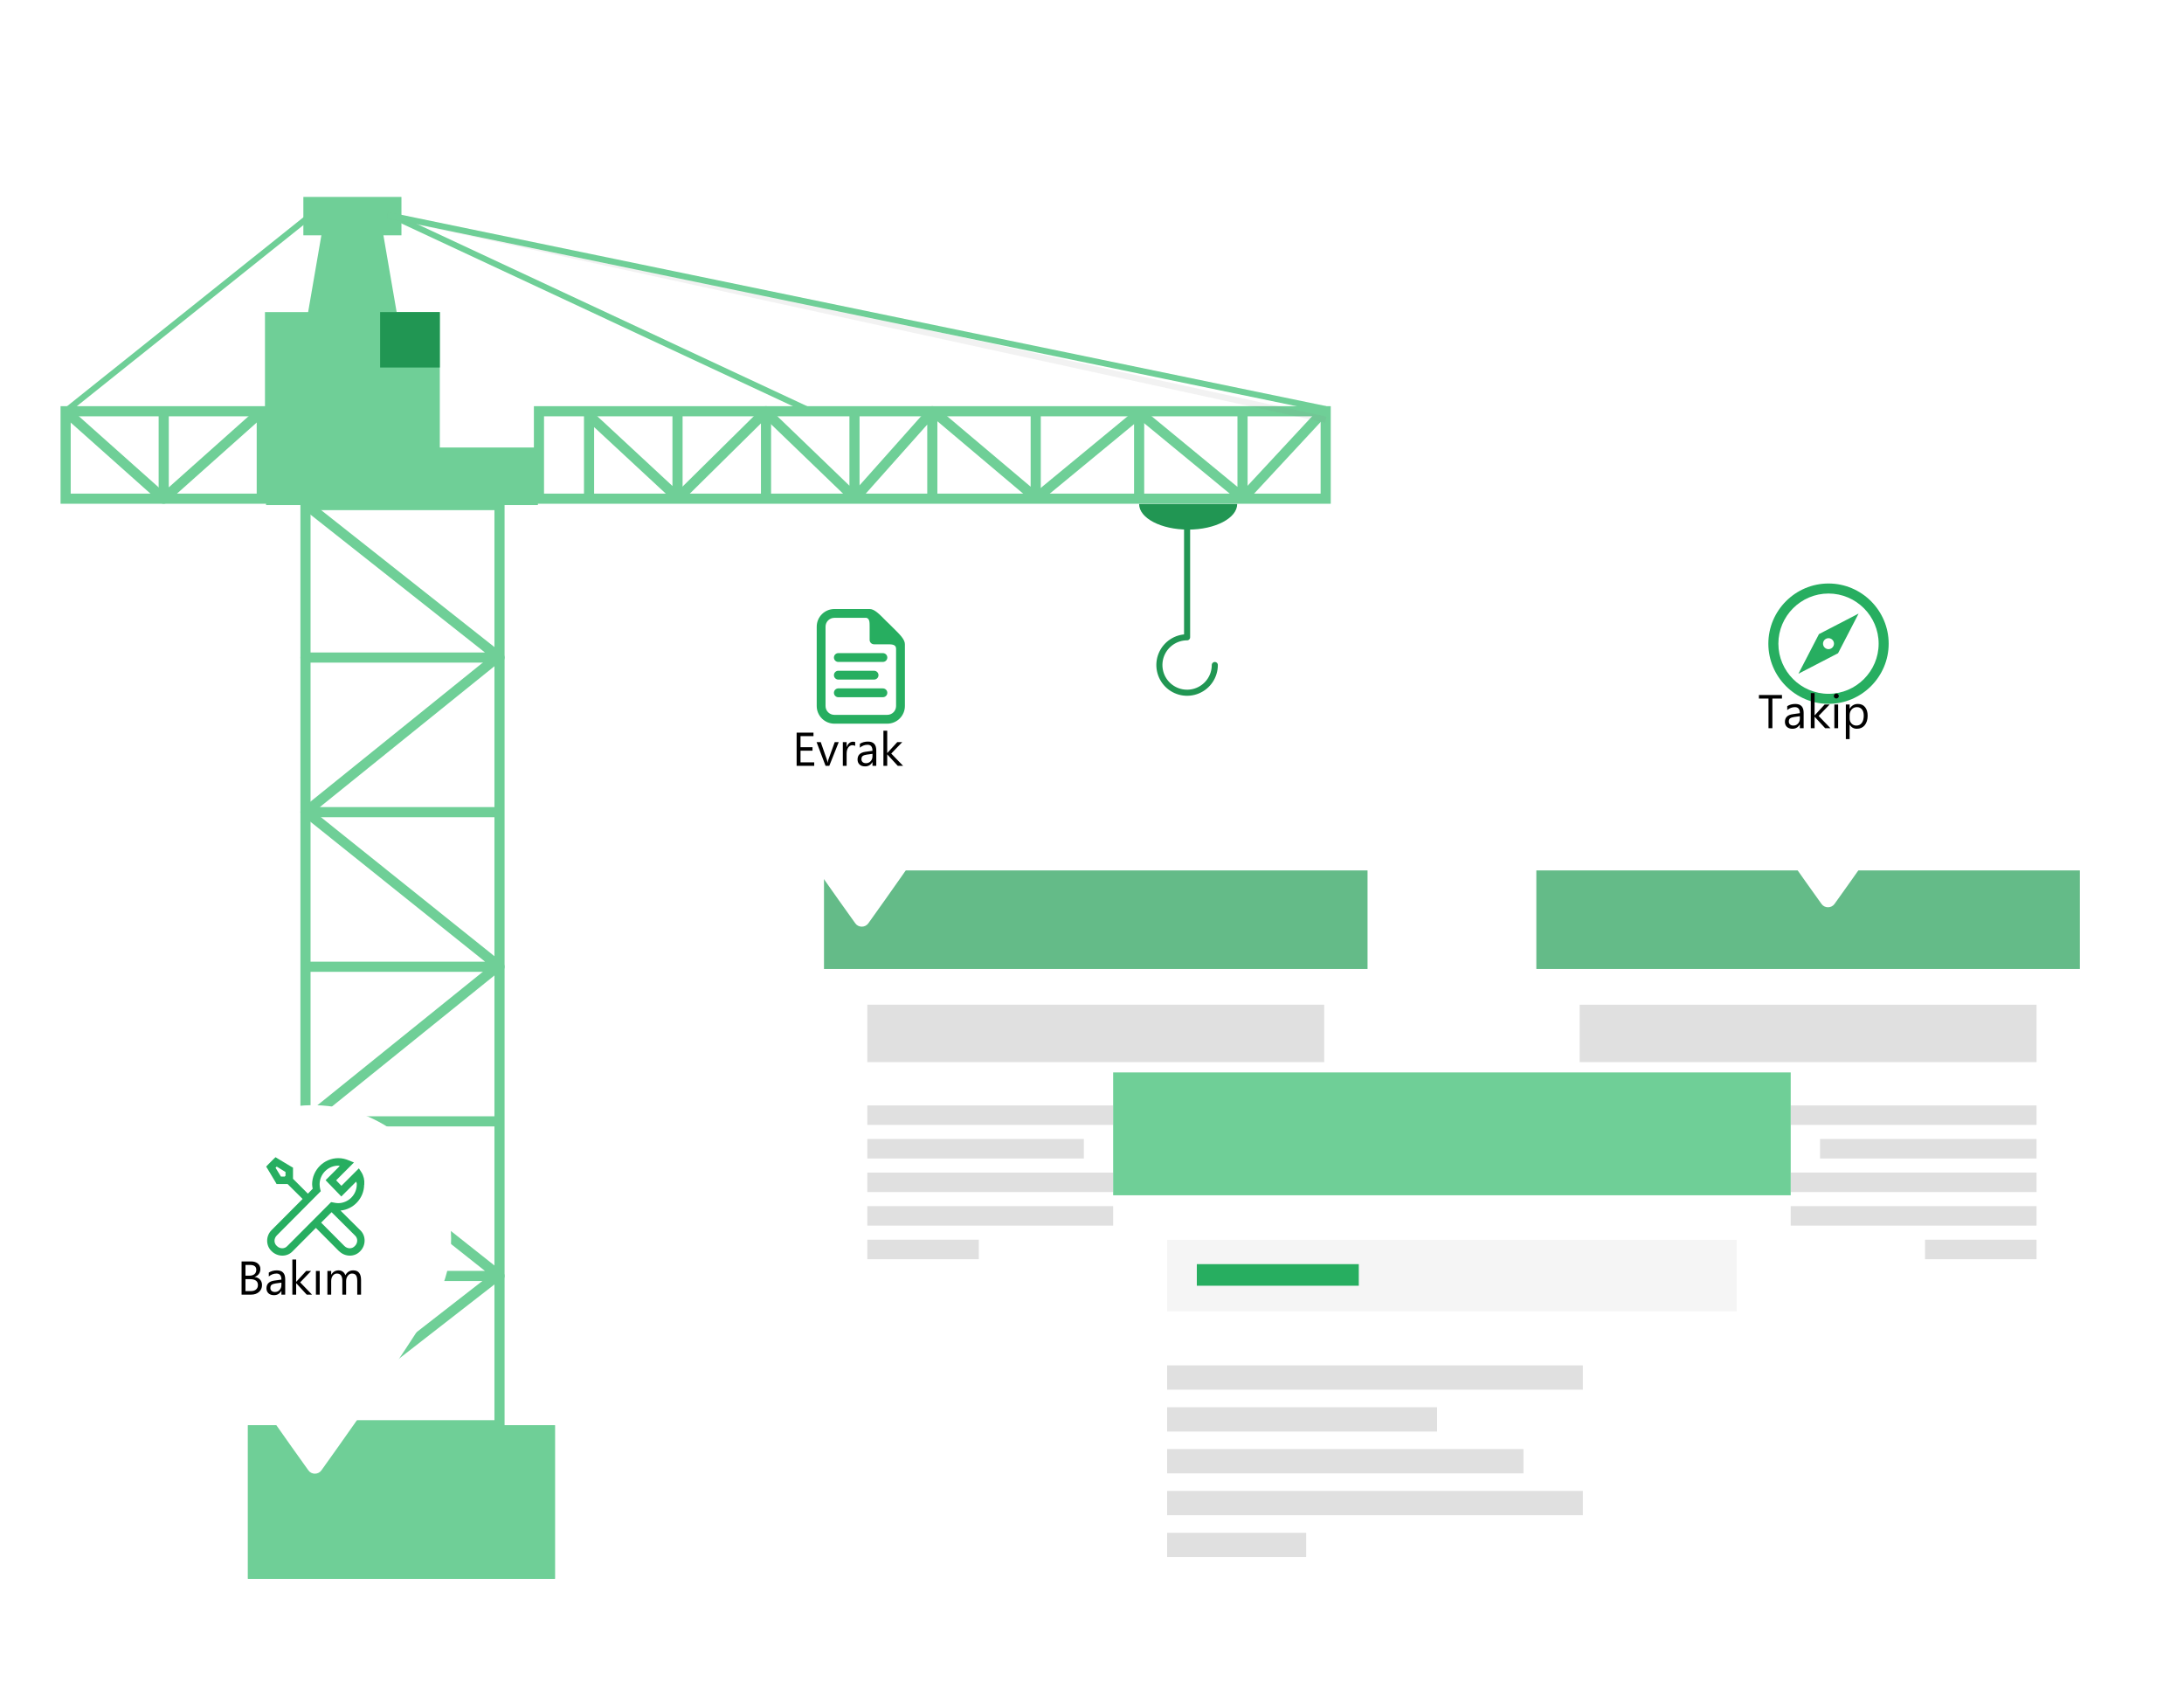 <svg width="599" height="467" viewBox="0 0 599 467" fill="none" xmlns="http://www.w3.org/2000/svg">
<g filter="url(#filter0_d)">
<path d="M371.065 231.685H222V352.84H371.065V231.685Z" fill="white"/>
<path d="M371.065 231.685H222V258.708H371.065V231.685Z" fill="#6FCF97"/>
<path opacity="0.1" d="M371.065 231.685H222V258.708H371.065V231.685Z" fill="black"/>
<path d="M359.188 268.504H233.877V284.242H359.188V268.504Z" fill="#E0E0E0"/>
<path d="M325.335 296.12H233.877V301.465H325.335V296.12Z" fill="#E0E0E0"/>
<path d="M293.265 305.326H233.877V310.672H293.265V305.326Z" fill="#E0E0E0"/>
<path d="M312.271 314.532H233.877V319.878H312.271V314.532Z" fill="#E0E0E0"/>
<path d="M325.335 323.736H233.877V329.081H325.335V323.736Z" fill="#E0E0E0"/>
<path d="M264.463 332.942H233.877V338.288H264.463V332.942Z" fill="#E0E0E0"/>
<path d="M417.372 352.836H566.438V231.681H417.372V352.836Z" fill="white"/>
<path d="M417.372 258.704H566.438V231.681L417.372 231.681V258.704Z" fill="#6FCF97"/>
<path opacity="0.1" d="M417.372 258.704H566.438V231.681L417.372 231.681V258.704Z" fill="black"/>
<path d="M429.25 284.246H554.56V268.507H429.25V284.246Z" fill="#E0E0E0"/>
<path d="M463.099 301.469H554.557V296.123H463.099V301.469Z" fill="#E0E0E0"/>
<path d="M495.169 310.672H554.557V305.326H495.169V310.672Z" fill="#E0E0E0"/>
<path d="M476.166 319.875H554.56V314.529H476.166V319.875Z" fill="#E0E0E0"/>
<path d="M463.099 329.081H554.557V323.735H463.099V329.081Z" fill="#E0E0E0"/>
<path d="M523.975 338.288H554.56V332.942H523.975V338.288Z" fill="#E0E0E0"/>
<path d="M487.135 287.071H301.302V438.105H487.135V287.071Z" fill="white"/>
<path d="M487.135 287.071H301.302V320.756H487.135V287.071Z" fill="#6FCF97"/>
<path d="M472.326 332.973H316.108V352.593H472.326V332.973Z" fill="#F5F5F5"/>
<path d="M430.124 367.402H316.108V374.064H430.124V367.402Z" fill="#E0E0E0"/>
<path d="M390.143 378.878H316.108V385.54H390.143V378.878Z" fill="#E0E0E0"/>
<path d="M413.837 390.351H316.108V397.013H413.837V390.351Z" fill="#E0E0E0"/>
<path d="M430.124 401.828H316.108V408.49H430.124V401.828Z" fill="#E0E0E0"/>
<path d="M354.237 413.304H316.108V419.966H354.237V413.304Z" fill="#E0E0E0"/>
<path d="M368.672 339.639H324.251V345.56H368.672V339.639Z" fill="#27AE60"/>
</g>
<path d="M110.096 93.178H83.201L89.05 59.26H104.252L110.096 93.178Z" fill="#6FCF97"/>
<path d="M152.204 390.818H67.999V432.921H152.204V390.818Z" fill="#6FCF97"/>
<path d="M136.997 138.495H83.784V390.818H136.997V138.495Z" stroke="#6FCF97" stroke-width="2.78" stroke-miterlimit="10"/>
<path d="M136.997 222.701H83.784L136.708 180.014" stroke="#6FCF97" stroke-width="2.78" stroke-linejoin="round"/>
<path d="M83.784 265.093H136.997L84.079 222.701" stroke="#6FCF97" stroke-width="2.78" stroke-linejoin="round"/>
<path d="M136.997 307.491H83.784L136.708 264.804" stroke="#6FCF97" stroke-width="2.78" stroke-linejoin="round"/>
<path d="M83.784 349.883H136.997L83.49 307.491" stroke="#6FCF97" stroke-width="2.78" stroke-linejoin="round"/>
<path d="M84.079 138.495L136.997 180.303H83.784" stroke="#6FCF97" stroke-width="2.78" stroke-linecap="round" stroke-linejoin="round"/>
<path d="M84.079 390.523L136.708 349.594" stroke="#6FCF97" stroke-width="2.78" stroke-miterlimit="10"/>
<path d="M147.528 122.709H72.97V138.495H147.528V122.709Z" fill="#6FCF97"/>
<path d="M120.627 85.577H72.675V123.588H120.627V85.577Z" fill="#6FCF97"/>
<path d="M120.627 85.577H104.252V100.779H120.627V85.577Z" fill="#219653"/>
<path d="M71.796 112.767H18V136.744H71.796V112.767Z" stroke="#6FCF97" stroke-width="2.78" stroke-miterlimit="10"/>
<path d="M363.592 112.767H147.817V136.744H363.592V112.767Z" stroke="#6FCF97" stroke-width="2.78" stroke-miterlimit="10"/>
<path d="M44.901 112.767V136.738L71.796 112.767" stroke="#6FCF97" stroke-width="2.78" stroke-linejoin="round"/>
<path d="M255.705 136.738V112.767L234.358 136.738" stroke="#6FCF97" stroke-width="2.78" stroke-linejoin="round"/>
<path d="M234.359 113.056V136.449L210.382 113.351" stroke="#6FCF97" stroke-width="2.78" stroke-linejoin="round"/>
<path d="M210.093 137.327V112.767L185.822 136.738" stroke="#6FCF97" stroke-width="2.78" stroke-linejoin="round"/>
<path d="M161.557 137.911V113.935L185.822 136.449V113.646" stroke="#6FCF97" stroke-width="2.78" stroke-linejoin="round"/>
<path d="M284.063 113.056V136.449L255.994 112.767" stroke="#6FCF97" stroke-width="2.78" stroke-linejoin="round"/>
<path d="M312.426 137.327V113.351L284.062 136.738" stroke="#6FCF97" stroke-width="2.78" stroke-linejoin="round"/>
<path d="M340.783 113.646V136.449L312.715 113.351" stroke="#6FCF97" stroke-width="2.78" stroke-linejoin="round"/>
<path d="M325.871 145.223C333.299 145.223 339.321 142.082 339.321 138.206H312.42C312.42 142.082 318.442 145.223 325.871 145.223Z" fill="#219653"/>
<path d="M110.102 54H83.201V64.526H110.102V54Z" fill="#6FCF97"/>
<path d="M18 112.767L44.901 136.738" stroke="#6FCF97" stroke-width="2.78" stroke-linejoin="round"/>
<path d="M84.952 59.26L18 112.767" stroke="#6FCF97" stroke-width="1.668" stroke-linejoin="round"/>
<path d="M107.76 59.26L222.37 112.767" stroke="#6FCF97" stroke-width="1.668" stroke-miterlimit="10"/>
<path d="M363.592 112.184L340.784 136.738" stroke="#6FCF97" stroke-width="2.78" stroke-linejoin="round"/>
<path d="M106.298 58.971L363.592 115.069" stroke="url(#paint0_linear)" stroke-width="1.668" stroke-linejoin="round"/>
<path d="M106.298 58.971L363.592 112.183" stroke="#6FCF97" stroke-width="1.668" stroke-linejoin="round"/>
<path d="M333.182 182.355C333.182 183.858 332.737 185.328 331.901 186.578C331.066 187.828 329.879 188.802 328.49 189.377C327.101 189.953 325.573 190.103 324.099 189.81C322.624 189.517 321.27 188.793 320.207 187.73C319.144 186.667 318.42 185.312 318.127 183.838C317.833 182.364 317.984 180.835 318.559 179.446C319.134 178.057 320.109 176.87 321.359 176.035C322.609 175.2 324.078 174.754 325.581 174.754V141.437" stroke="#219653" stroke-width="1.668" stroke-linecap="round" stroke-linejoin="round"/>
<path d="M152.204 390.818H67.999V432.921H152.204V390.818Z" fill="#6FCF97"/>
<g filter="url(#filter1_d)">
<path d="M496.331 140.733C496.487 140.699 496.643 140.681 496.807 140.681C496.963 140.681 497.119 140.699 497.266 140.733C517.37 140.984 534.73 157.185 534.73 177.333C534.73 182.387 533.718 187.233 531.831 191.621C530.68 194.287 528.162 198.441 524.908 203.486C521.662 208.532 517.716 214.365 513.908 219.903C506.275 230.964 499.152 240.864 499.152 240.864C498.737 241.453 498.071 241.782 497.361 241.782C496.66 241.782 495.985 241.453 495.578 240.864C495.578 240.864 488.447 230.964 480.814 219.903C477.006 214.365 473.068 208.532 469.823 203.486C466.569 198.441 464.042 194.287 462.899 191.621C461.013 187.233 460 182.387 460 177.333C460 157.28 476.262 140.993 496.331 140.733Z" fill="white"/>
<path d="M497.5 153C488.423 153 481 160.423 481 169.5C481 178.577 488.423 186 497.5 186C506.577 186 514 178.577 514 169.5C514 160.423 506.577 153 497.5 153ZM497.5 155.75C505.062 155.75 511.25 161.938 511.25 169.5C511.25 177.062 505.062 183.25 497.5 183.25C489.938 183.25 483.75 177.062 483.75 169.5C483.75 161.938 489.938 155.75 497.5 155.75ZM505.75 161.25L494.879 166.879L489.25 177.75L500.121 172.121L505.75 161.25ZM497.5 167.996C498.327 167.996 499.004 168.673 499.004 169.5C499.004 170.327 498.327 171.004 497.5 171.004C496.673 171.004 495.996 170.327 495.996 169.5C495.996 168.673 496.673 167.996 497.5 167.996Z" fill="#27AE60"/>
</g>
<path d="M488.734 191.544H486.106V199.681H485.04V191.544H482.418V190.579H488.734V191.544ZM494.682 199.681H493.641V198.666H493.615C493.162 199.444 492.496 199.834 491.616 199.834C490.968 199.834 490.46 199.662 490.092 199.32C489.728 198.977 489.546 198.522 489.546 197.955C489.546 196.74 490.262 196.034 491.692 195.835L493.641 195.562C493.641 194.457 493.194 193.905 492.301 193.905C491.518 193.905 490.812 194.172 490.181 194.705V193.638C490.82 193.232 491.556 193.029 492.39 193.029C493.918 193.029 494.682 193.837 494.682 195.454V199.681ZM493.641 196.393L492.073 196.609C491.59 196.677 491.226 196.797 490.981 196.971C490.736 197.14 490.613 197.443 490.613 197.879C490.613 198.196 490.725 198.456 490.949 198.659C491.178 198.858 491.48 198.958 491.857 198.958C492.373 198.958 492.799 198.778 493.133 198.418C493.471 198.054 493.641 197.595 493.641 197.041V196.393ZM502.039 199.681H500.579L497.709 196.558H497.684V199.681H496.643V190.058H497.684V196.158H497.709L500.439 193.181H501.804L498.789 196.317L502.039 199.681ZM503.638 191.531C503.452 191.531 503.293 191.468 503.162 191.341C503.031 191.214 502.965 191.053 502.965 190.858C502.965 190.663 503.031 190.503 503.162 190.376C503.293 190.245 503.452 190.179 503.638 190.179C503.829 190.179 503.989 190.245 504.121 190.376C504.256 190.503 504.324 190.663 504.324 190.858C504.324 191.044 504.256 191.203 504.121 191.334C503.989 191.465 503.829 191.531 503.638 191.531ZM504.146 199.681H503.105V193.181H504.146V199.681ZM507.32 198.742H507.294V202.671H506.253V193.181H507.294V194.324H507.32C507.832 193.461 508.581 193.029 509.567 193.029C510.405 193.029 511.059 193.321 511.528 193.905C511.998 194.485 512.233 195.263 512.233 196.241C512.233 197.329 511.968 198.2 511.439 198.856C510.91 199.508 510.187 199.834 509.269 199.834C508.426 199.834 507.777 199.47 507.32 198.742ZM507.294 196.12V197.028C507.294 197.566 507.468 198.023 507.815 198.399C508.166 198.772 508.611 198.958 509.148 198.958C509.778 198.958 510.271 198.717 510.627 198.234C510.987 197.752 511.167 197.081 511.167 196.222C511.167 195.498 510.999 194.931 510.665 194.521C510.331 194.11 509.878 193.905 509.307 193.905C508.701 193.905 508.215 194.117 507.847 194.54C507.479 194.959 507.294 195.486 507.294 196.12Z" fill="black"/>
<g filter="url(#filter2_d)">
<path d="M81.331 296.052C81.487 296.017 81.643 296 81.807 296C81.963 296 82.119 296.017 82.266 296.052C102.37 296.303 119.73 312.504 119.73 332.651C119.73 337.705 118.718 342.552 116.831 346.94C115.68 349.605 113.162 353.759 109.908 358.805C106.662 363.85 102.716 369.683 98.908 375.222C91.275 386.282 84.152 396.183 84.152 396.183C83.737 396.771 83.071 397.1 82.361 397.1C81.66 397.1 80.985 396.771 80.578 396.183C80.578 396.183 73.447 386.282 65.814 375.222C62.006 369.683 58.068 363.85 54.823 358.805C51.569 353.759 49.042 349.605 47.899 346.94C46.013 342.552 45 337.705 45 332.651C45 312.599 61.262 296.312 81.331 296.052Z" fill="white"/>
<path d="M71.572 310.319L70.993 310.865L69.547 312.312L69 312.891L69.418 313.566L71.572 317.167L71.861 317.681H74.883L78.999 321.764C75.322 325.457 70.644 330.151 70.479 330.316C68.867 331.927 68.863 334.568 70.511 336.103C72.119 337.69 74.739 337.731 76.266 336.103C76.278 336.091 76.286 336.083 76.298 336.071L82.632 329.705L88.997 336.103L89.094 336.167C90.709 337.69 93.277 337.71 94.784 336.103V336.071H94.817C96.392 334.459 96.408 331.839 94.784 330.316L94.752 330.284L89.383 324.947C92.996 324.609 95.825 321.559 95.877 317.874H95.91C95.914 317.854 95.91 317.83 95.91 317.81C95.91 317.798 95.91 317.789 95.91 317.777C96.01 316.588 95.753 315.451 95.138 314.466L94.431 313.373L89.64 318.163L88.194 316.652L93.08 311.765L91.666 311.187C90.838 310.833 89.881 310.576 88.804 310.576C84.85 310.576 81.603 313.823 81.603 317.777C81.603 318.207 81.695 318.581 81.764 318.967C81.314 319.417 80.976 319.787 80.445 320.317L76.362 316.234V313.18L75.848 312.891L72.247 310.737L71.572 310.319ZM88.804 312.633C88.949 312.633 89.05 312.718 89.19 312.73L85.3 316.62L86.007 317.359L88.901 320.349L89.608 321.089L93.691 317.006C93.711 317.243 93.88 317.416 93.852 317.681V317.777C93.852 320.611 91.541 322.921 88.708 322.921C88.33 322.921 87.872 322.833 87.358 322.729L86.811 322.632L86.425 323.018L74.819 334.656H74.787V334.688C74.056 335.488 72.778 335.508 71.926 334.656V334.624H71.894C71.094 333.893 71.074 332.615 71.926 331.763C72.316 331.373 79.867 323.757 83.564 320.06L83.982 319.642L83.821 319.063C83.737 318.73 83.66 318.155 83.66 317.777C83.66 314.944 85.971 312.633 88.804 312.633ZM71.894 312.891L74.305 314.37V315.398L74.08 315.623H73.051L71.572 313.212L71.894 312.891ZM86.94 325.397L93.338 331.763V331.795H93.37C94.169 332.526 94.189 333.804 93.338 334.656H93.305V334.688C92.574 335.488 91.296 335.508 90.444 334.656L84.078 328.258L86.94 325.397Z" fill="#27AE60"/>
</g>
<path d="M66.256 355V345.897H68.846C69.633 345.897 70.257 346.09 70.719 346.475C71.18 346.86 71.411 347.362 71.411 347.979C71.411 348.496 71.271 348.944 70.992 349.325C70.712 349.706 70.327 349.977 69.836 350.138V350.163C70.45 350.235 70.941 350.468 71.309 350.861C71.677 351.251 71.861 351.758 71.861 352.385C71.861 353.163 71.582 353.794 71.023 354.276C70.465 354.759 69.76 355 68.91 355H66.256ZM67.323 346.862V349.801H68.415C68.999 349.801 69.458 349.662 69.792 349.382C70.126 349.099 70.293 348.701 70.293 348.189C70.293 347.305 69.712 346.862 68.548 346.862H67.323ZM67.323 350.76V354.035H68.77C69.396 354.035 69.881 353.887 70.224 353.591C70.571 353.295 70.744 352.888 70.744 352.372C70.744 351.297 70.012 350.76 68.548 350.76H67.323ZM78.222 355H77.181V353.984H77.155C76.703 354.763 76.036 355.152 75.156 355.152C74.508 355.152 74.001 354.981 73.632 354.638C73.268 354.295 73.086 353.84 73.086 353.273C73.086 352.059 73.802 351.352 75.232 351.153L77.181 350.88C77.181 349.776 76.734 349.224 75.841 349.224C75.058 349.224 74.352 349.49 73.721 350.023V348.957C74.36 348.551 75.097 348.348 75.93 348.348C77.458 348.348 78.222 349.156 78.222 350.772V355ZM77.181 351.712L75.613 351.928C75.13 351.995 74.766 352.116 74.521 352.29C74.276 352.459 74.153 352.761 74.153 353.197C74.153 353.515 74.265 353.775 74.489 353.978C74.718 354.177 75.02 354.276 75.397 354.276C75.913 354.276 76.338 354.097 76.673 353.737C77.011 353.373 77.181 352.914 77.181 352.359V351.712ZM85.579 355H84.119L81.249 351.877H81.224V355H80.183V345.377H81.224V351.477H81.249L83.979 348.5H85.344L82.329 351.636L85.579 355ZM87.686 355H86.645V348.5H87.686V355ZM99.023 355H97.982V351.268C97.982 350.548 97.87 350.028 97.645 349.706C97.425 349.384 97.053 349.224 96.528 349.224C96.084 349.224 95.705 349.427 95.392 349.833C95.083 350.239 94.929 350.726 94.929 351.293V355H93.888V351.141C93.888 349.863 93.395 349.224 92.409 349.224C91.952 349.224 91.575 349.416 91.279 349.801C90.983 350.182 90.835 350.679 90.835 351.293V355H89.793V348.5H90.835V349.528H90.86C91.321 348.741 91.994 348.348 92.878 348.348C93.323 348.348 93.71 348.472 94.04 348.722C94.37 348.968 94.597 349.291 94.719 349.693C95.202 348.796 95.921 348.348 96.877 348.348C98.308 348.348 99.023 349.23 99.023 350.995V355Z" fill="black"/>
<g filter="url(#filter3_d)">
<path d="M231.331 146.052C231.487 146.017 231.643 146 231.807 146C231.963 146 232.119 146.017 232.266 146.052C252.37 146.303 269.73 162.504 269.73 182.651C269.73 187.705 268.718 192.552 266.831 196.94C265.68 199.605 263.162 203.759 259.908 208.805C256.662 213.85 252.716 219.683 248.908 225.222C241.275 236.282 234.152 246.183 234.152 246.183C233.737 246.771 233.071 247.1 232.361 247.1C231.66 247.1 230.985 246.771 230.578 246.183C230.578 246.183 223.447 236.282 215.814 225.222C212.006 219.683 208.068 213.85 204.823 208.805C201.569 203.759 199.042 199.605 197.899 196.94C196.013 192.552 195 187.705 195 182.651C195 162.599 211.262 146.312 231.331 146.052Z" fill="white"/>
<path d="M224.837 160C222.174 160 220 162.173 220 164.837V186.602C220 189.265 222.174 191.439 224.837 191.439H239.347C242.011 191.439 244.184 189.265 244.184 186.602V169.673C244.184 168.388 243.007 167.17 240.896 165.102C240.603 164.813 240.287 164.491 239.99 164.194C239.692 163.897 239.371 163.619 239.083 163.325C237.014 161.213 235.795 160 234.51 160H224.837ZM224.837 162.418H233.641C234.515 162.64 234.51 163.689 234.51 164.761V168.464C234.51 169.13 235.053 169.673 235.72 169.673H239.347C240.552 169.673 241.765 169.678 241.765 170.882V186.602C241.765 187.939 240.684 189.02 239.347 189.02H224.837C223.501 189.02 222.418 187.939 222.418 186.602V164.837C222.418 163.5 223.501 162.418 224.837 162.418ZM225.82 172.092C225.153 172.153 224.663 172.748 224.724 173.414C224.785 174.08 225.38 174.571 226.046 174.51H238.138C238.572 174.515 238.979 174.288 239.201 173.911C239.418 173.532 239.418 173.069 239.201 172.691C238.979 172.314 238.572 172.087 238.138 172.092H226.046C226.008 172.092 225.971 172.092 225.933 172.092C225.895 172.092 225.857 172.092 225.82 172.092ZM225.82 176.929C225.153 176.99 224.663 177.584 224.724 178.251C224.785 178.916 225.38 179.408 226.046 179.347H235.72C236.154 179.352 236.56 179.125 236.782 178.746C236.999 178.369 236.999 177.906 236.782 177.528C236.56 177.15 236.154 176.924 235.72 176.929H226.046C226.008 176.929 225.971 176.929 225.933 176.929C225.895 176.929 225.857 176.929 225.82 176.929ZM225.82 181.765C225.153 181.826 224.663 182.421 224.724 183.088C224.785 183.753 225.38 184.245 226.046 184.184H238.138C238.572 184.188 238.979 183.962 239.201 183.583C239.418 183.205 239.418 182.742 239.201 182.365C238.979 181.987 238.572 181.76 238.138 181.765H226.046C226.008 181.765 225.971 181.765 225.933 181.765C225.895 181.765 225.857 181.765 225.82 181.765Z" fill="#27AE60"/>
</g>
<path d="M223.315 210H218.491V200.897H223.112V201.862H219.557V204.89H222.845V205.849H219.557V209.035H223.315V210ZM230.037 203.5L227.447 210H226.425L223.962 203.5H225.105L226.755 208.223C226.878 208.57 226.954 208.872 226.984 209.13H227.009C227.052 208.805 227.119 208.51 227.212 208.248L228.939 203.5H230.037ZM234.55 204.554C234.368 204.414 234.106 204.344 233.763 204.344C233.319 204.344 232.946 204.554 232.646 204.973C232.35 205.392 232.202 205.963 232.202 206.687V210H231.161V203.5H232.202V204.839H232.227C232.375 204.382 232.602 204.027 232.906 203.773C233.211 203.515 233.552 203.386 233.928 203.386C234.199 203.386 234.406 203.415 234.55 203.475V204.554ZM240.333 210H239.292V208.984H239.267C238.814 209.763 238.147 210.152 237.267 210.152C236.62 210.152 236.112 209.981 235.744 209.638C235.38 209.295 235.198 208.84 235.198 208.273C235.198 207.059 235.913 206.352 237.343 206.153L239.292 205.88C239.292 204.776 238.846 204.224 237.953 204.224C237.17 204.224 236.463 204.49 235.833 205.023V203.957C236.472 203.551 237.208 203.348 238.042 203.348C239.569 203.348 240.333 204.156 240.333 205.772V210ZM239.292 206.712L237.724 206.928C237.242 206.995 236.878 207.116 236.632 207.29C236.387 207.459 236.264 207.761 236.264 208.197C236.264 208.515 236.376 208.775 236.601 208.978C236.829 209.177 237.132 209.276 237.508 209.276C238.025 209.276 238.45 209.097 238.784 208.737C239.123 208.373 239.292 207.914 239.292 207.359V206.712ZM247.69 210H246.23L243.361 206.877H243.335V210H242.294V200.377H243.335V206.477H243.361L246.09 203.5H247.455L244.44 206.636L247.69 210Z" fill="black"/>
<defs>
<filter id="filter0_d" x="205" y="217.681" width="386.438" height="248.423" filterUnits="userSpaceOnUse" color-interpolation-filters="sRGB">
<feFlood flood-opacity="0" result="BackgroundImageFix"/>
<feColorMatrix in="SourceAlpha" type="matrix" values="0 0 0 0 0 0 0 0 0 0 0 0 0 0 0 0 0 0 127 0"/>
<feOffset dx="4" dy="7"/>
<feGaussianBlur stdDeviation="10.5"/>
<feColorMatrix type="matrix" values="0 0 0 0 0 0 0 0 0 0 0 0 0 0 0 0 0 0 0.15 0"/>
<feBlend mode="normal" in2="BackgroundImageFix" result="effect1_dropShadow"/>
<feBlend mode="normal" in="SourceGraphic" in2="effect1_dropShadow" result="shape"/>
</filter>
<filter id="filter1_d" x="443" y="126.681" width="116.73" height="143.1" filterUnits="userSpaceOnUse" color-interpolation-filters="sRGB">
<feFlood flood-opacity="0" result="BackgroundImageFix"/>
<feColorMatrix in="SourceAlpha" type="matrix" values="0 0 0 0 0 0 0 0 0 0 0 0 0 0 0 0 0 0 127 0"/>
<feOffset dx="4" dy="7"/>
<feGaussianBlur stdDeviation="10.5"/>
<feColorMatrix type="matrix" values="0 0 0 0 0 0 0 0 0 0 0 0 0 0 0 0 0 0 0.15 0"/>
<feBlend mode="normal" in2="BackgroundImageFix" result="effect1_dropShadow"/>
<feBlend mode="normal" in="SourceGraphic" in2="effect1_dropShadow" result="shape"/>
</filter>
<filter id="filter2_d" x="28" y="282" width="116.73" height="143.1" filterUnits="userSpaceOnUse" color-interpolation-filters="sRGB">
<feFlood flood-opacity="0" result="BackgroundImageFix"/>
<feColorMatrix in="SourceAlpha" type="matrix" values="0 0 0 0 0 0 0 0 0 0 0 0 0 0 0 0 0 0 127 0"/>
<feOffset dx="4" dy="7"/>
<feGaussianBlur stdDeviation="10.5"/>
<feColorMatrix type="matrix" values="0 0 0 0 0 0 0 0 0 0 0 0 0 0 0 0 0 0 0.15 0"/>
<feBlend mode="normal" in2="BackgroundImageFix" result="effect1_dropShadow"/>
<feBlend mode="normal" in="SourceGraphic" in2="effect1_dropShadow" result="shape"/>
</filter>
<filter id="filter3_d" x="178" y="132" width="116.73" height="143.1" filterUnits="userSpaceOnUse" color-interpolation-filters="sRGB">
<feFlood flood-opacity="0" result="BackgroundImageFix"/>
<feColorMatrix in="SourceAlpha" type="matrix" values="0 0 0 0 0 0 0 0 0 0 0 0 0 0 0 0 0 0 127 0"/>
<feOffset dx="4" dy="7"/>
<feGaussianBlur stdDeviation="10.5"/>
<feColorMatrix type="matrix" values="0 0 0 0 0 0 0 0 0 0 0 0 0 0 0 0 0 0 0.15 0"/>
<feBlend mode="normal" in2="BackgroundImageFix" result="effect1_dropShadow"/>
<feBlend mode="normal" in="SourceGraphic" in2="effect1_dropShadow" result="shape"/>
</filter>
<linearGradient id="paint0_linear" x1="101135" y1="6536.64" x2="101135" y2="711.955" gradientUnits="userSpaceOnUse">
<stop stop-color="#808080" stop-opacity="0.25"/>
<stop offset="0.54" stop-color="#808080" stop-opacity="0.12"/>
<stop offset="1" stop-color="#808080" stop-opacity="0.1"/>
</linearGradient>
</defs>
</svg>
